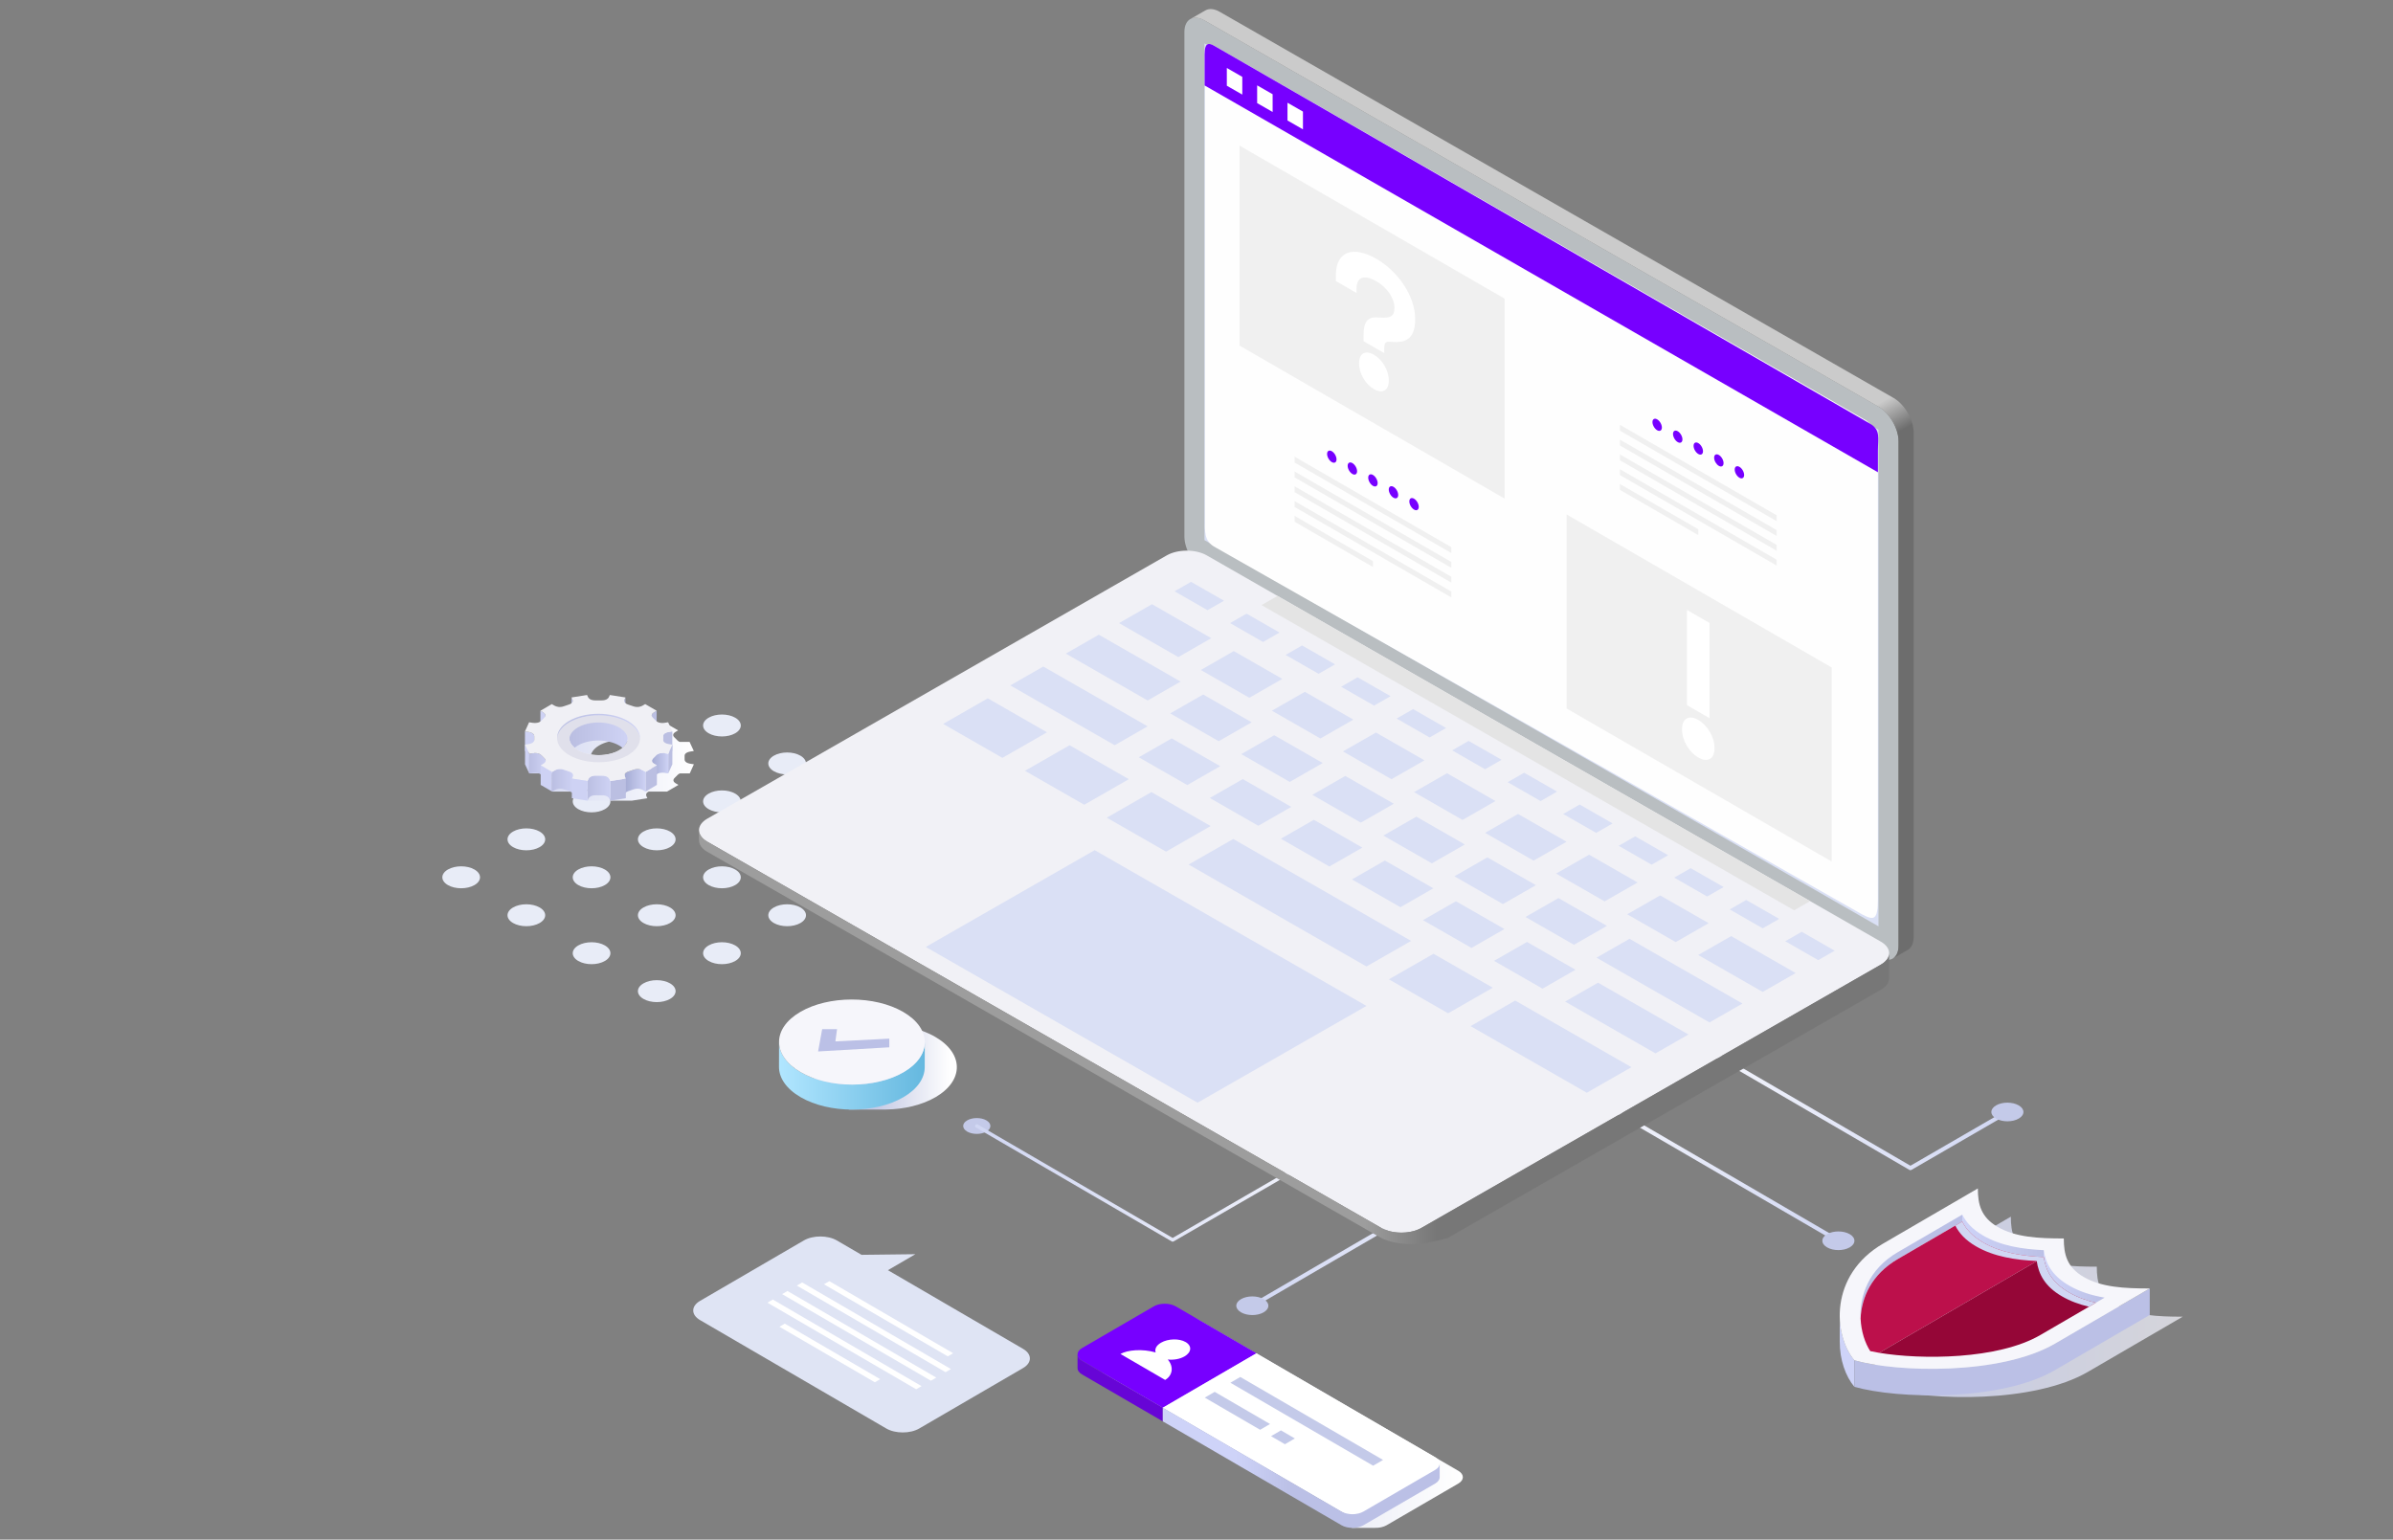<svg width="746" height="480" viewBox="0 0 746 480" fill="none" xmlns="http://www.w3.org/2000/svg">
<rect x="0" y="0" width="746" height="480" fill="#808080" stroke="none"/>
<g style="mix-blend-mode:multiply">
<g style="mix-blend-mode:multiply">
<path d="M220.907 228.603C223.199 229.939 226.92 229.939 229.212 228.603C231.509 227.269 231.509 225.103 229.212 223.765C226.92 222.432 223.199 222.432 220.907 223.765C218.614 225.103 218.614 227.269 220.907 228.603Z" fill="#E8ECF7"/>
</g>
<g style="mix-blend-mode:multiply">
<path d="M241.235 240.438C243.528 241.776 247.248 241.776 249.54 240.438C251.837 239.105 251.837 236.939 249.54 235.601C247.248 234.268 243.528 234.268 241.235 235.601C238.943 236.939 238.943 239.105 241.235 240.438Z" fill="#E8ECF7"/>
</g>
<g style="mix-blend-mode:multiply">
<path d="M261.563 252.265C263.855 253.603 267.575 253.603 269.868 252.265C272.16 250.933 272.16 248.766 269.868 247.433C267.575 246.095 263.855 246.095 261.563 247.433C259.266 248.766 259.266 250.933 261.563 252.265Z" fill="#E8ECF7"/>
</g>
<g style="mix-blend-mode:multiply">
<path d="M290.189 259.261C287.897 257.929 284.176 257.929 281.883 259.261C279.586 260.599 279.586 262.765 281.883 264.099C284.176 265.435 287.897 265.435 290.189 264.099C292.482 262.765 292.482 260.599 290.189 259.261Z" fill="#E8ECF7"/>
</g>
<g style="mix-blend-mode:multiply">
<path d="M200.59 240.438C202.882 241.776 206.603 241.776 208.895 240.438C211.188 239.105 211.188 236.939 208.895 235.601C206.603 234.268 202.882 234.268 200.59 235.601C198.293 236.939 198.293 239.105 200.59 240.438Z" fill="#E8ECF7"/>
</g>
<g style="mix-blend-mode:multiply">
<path d="M220.907 252.265C223.199 253.603 226.92 253.603 229.212 252.265C231.509 250.933 231.509 248.766 229.212 247.433C226.92 246.095 223.199 246.095 220.907 247.433C218.614 248.766 218.614 250.933 220.907 252.265Z" fill="#E8ECF7"/>
</g>
<g style="mix-blend-mode:multiply">
<path d="M241.235 264.099C243.532 265.435 247.248 265.435 249.544 264.099C251.837 262.765 251.837 260.599 249.54 259.261C247.248 257.929 243.532 257.929 241.235 259.261C238.943 260.599 238.943 262.765 241.235 264.099Z" fill="#E8ECF7"/>
</g>
<g style="mix-blend-mode:multiply">
<path d="M269.868 271.099C267.575 269.766 263.855 269.762 261.563 271.099C259.266 272.437 259.266 274.598 261.563 275.936C263.855 277.269 267.575 277.269 269.868 275.936C272.16 274.598 272.16 272.437 269.868 271.099Z" fill="#E8ECF7"/>
</g>
<g style="mix-blend-mode:multiply">
<path d="M180.266 252.265C182.563 253.603 186.279 253.603 188.576 252.265C190.868 250.933 190.868 248.766 188.576 247.433C186.279 246.095 182.563 246.095 180.266 247.433C177.974 248.766 177.974 250.933 180.266 252.265Z" fill="#E8ECF7"/>
</g>
<g style="mix-blend-mode:multiply">
<path d="M200.59 264.099C202.882 265.435 206.603 265.435 208.895 264.099C211.188 262.765 211.188 260.599 208.895 259.261C206.603 257.929 202.882 257.929 200.59 259.261C198.293 260.599 198.293 262.765 200.59 264.099Z" fill="#E8ECF7"/>
</g>
<g style="mix-blend-mode:multiply">
<path d="M220.907 275.933C223.199 277.267 226.92 277.267 229.212 275.933C231.509 274.596 231.509 272.435 229.212 271.097C226.92 269.759 223.199 269.759 220.907 271.097C218.614 272.435 218.614 274.596 220.907 275.933Z" fill="#E8ECF7"/>
</g>
<g style="mix-blend-mode:multiply">
<path d="M249.544 282.925C247.248 281.593 243.532 281.593 241.235 282.925C238.943 284.263 238.943 286.425 241.235 287.763C243.532 289.095 247.248 289.095 249.544 287.763C251.837 286.425 251.837 284.263 249.544 282.925Z" fill="#E8ECF7"/>
</g>
<g style="mix-blend-mode:multiply">
<path d="M159.934 264.099C162.227 265.435 165.947 265.435 168.24 264.099C170.536 262.765 170.536 260.599 168.24 259.261C165.947 257.929 162.227 257.929 159.934 259.261C157.642 260.599 157.642 262.765 159.934 264.099Z" fill="#E8ECF7"/>
</g>
<g style="mix-blend-mode:multiply">
<path d="M180.269 275.934C182.562 277.268 186.278 277.268 188.575 275.934C190.867 274.598 190.867 272.435 188.575 271.094C186.278 269.76 182.562 269.76 180.269 271.094C177.973 272.435 177.973 274.598 180.269 275.934Z" fill="#E8ECF7"/>
</g>
<g style="mix-blend-mode:multiply">
<path d="M200.59 287.763C202.882 289.095 206.603 289.095 208.895 287.763C211.188 286.425 211.188 284.263 208.895 282.925C206.603 281.593 202.882 281.593 200.59 282.925C198.293 284.263 198.293 286.425 200.59 287.763Z" fill="#E8ECF7"/>
</g>
<g style="mix-blend-mode:multiply">
<path d="M229.212 294.762C226.92 293.428 223.199 293.428 220.907 294.762C218.614 296.099 218.614 298.266 220.907 299.598C223.199 300.936 226.92 300.936 229.212 299.598C231.509 298.266 231.509 296.099 229.212 294.762Z" fill="#E8ECF7"/>
</g>
<g style="mix-blend-mode:multiply">
<path d="M147.923 271.094C145.631 269.76 141.91 269.76 139.618 271.094C137.325 272.435 137.325 274.598 139.618 275.934C141.91 277.268 145.631 277.268 147.923 275.934C150.216 274.598 150.216 272.435 147.923 271.094Z" fill="#E8ECF7"/>
</g>
<g style="mix-blend-mode:multiply">
<path d="M168.24 282.925C165.947 281.593 162.227 281.593 159.934 282.925C157.642 284.263 157.642 286.425 159.934 287.763C162.227 289.095 165.947 289.095 168.24 287.763C170.536 286.425 170.536 284.263 168.24 282.925Z" fill="#E8ECF7"/>
</g>
<g style="mix-blend-mode:multiply">
<path d="M188.575 294.762C186.278 293.428 182.562 293.428 180.269 294.762C177.973 296.099 177.973 298.266 180.269 299.598C182.562 300.936 186.278 300.936 188.575 299.598C190.867 298.266 190.867 296.099 188.575 294.762Z" fill="#E8ECF7"/>
</g>
<g style="mix-blend-mode:multiply">
<path d="M208.895 306.59C206.603 305.256 202.882 305.256 200.59 306.59C198.293 307.928 198.293 310.09 200.59 311.428C202.882 312.76 206.603 312.76 208.895 311.428C211.188 310.09 211.188 307.928 208.895 306.59Z" fill="#E8ECF7"/>
</g>
</g>
<path style="mix-blend-mode:multiply" fill-rule="evenodd" clip-rule="evenodd" d="M210.279 242.568C209.573 243.264 210.092 243.897 210.645 244.219L211.496 244.712L207.948 246.792H202.249C201.369 247.198 201.315 247.795 201.497 248.187L201.812 248.863L196.953 249.625H190.249V248.799C190.214 248.848 190.185 248.898 190.163 248.947L189.855 249.625L189.816 249.62V249.625H183.151V246.321C182.935 246.246 182.716 246.169 182.502 246.09C181.304 245.674 180.223 245.976 179.677 246.296L179.097 246.636V246.792H172.124V242.958H176.734C176.677 242.831 176.586 242.7 176.451 242.568C176.097 242.249 175.77 241.922 175.473 241.587C175.35 241.461 175.21 241.354 175.06 241.264C174.966 241.21 174.87 241.165 174.77 241.126H164.984V237.51H172.921C173.122 237.317 173.25 237.077 173.24 236.777C173.213 236.402 173.211 236.023 173.24 235.646C173.243 235.215 172.967 234.902 172.594 234.685C172.264 234.493 171.861 234.378 171.509 234.323L170.349 234.139L171.635 231.301L172.8 231.485C173.55 231.599 174.742 231.545 175.416 230.838C175.706 230.506 176.028 230.177 176.38 229.857C177.088 229.16 176.567 228.528 176.016 228.209L175.163 227.713L178.713 225.633L179.566 226.131C180.117 226.451 181.201 226.751 182.391 226.335C182.937 226.131 183.498 225.941 184.068 225.77C185.278 225.373 185.366 224.677 185.162 224.238L184.847 223.562L189.705 222.801L190.02 223.48C190.116 223.683 190.315 223.919 190.645 224.11C191.018 224.327 191.557 224.489 192.297 224.481C192.941 224.466 193.588 224.466 194.234 224.484C195.623 224.494 196.299 223.917 196.496 223.477L196.803 222.801L201.671 223.562L201.364 224.238C201.202 224.598 201.236 225.13 201.922 225.529C202.075 225.617 202.257 225.698 202.475 225.77C203.048 225.941 203.609 226.129 204.16 226.335C205.354 226.751 206.436 226.449 206.982 226.129L207.83 225.633L211.4 227.711L210.554 228.209C210.006 228.528 209.495 229.16 210.21 229.859C210.562 230.177 210.889 230.506 211.184 230.838C211.307 230.967 211.447 231.071 211.599 231.161C211.693 231.215 211.791 231.262 211.892 231.301H214.97L216.288 234.139L215.125 234.323C214.377 234.439 213.394 234.836 213.419 235.649C213.448 236.023 213.448 236.402 213.421 236.779C213.416 237.21 213.692 237.525 214.065 237.741C214.395 237.931 214.798 238.048 215.152 238.102L216.312 238.283L215.024 241.126H211.943C211.683 241.233 211.439 241.381 211.245 241.587C210.953 241.922 210.631 242.249 210.279 242.568ZM199.771 232.402C196.174 230.31 190.359 230.307 186.782 232.402C183.21 234.496 183.227 237.894 186.824 239.986C190.423 242.08 196.238 242.08 199.813 239.986C203.388 237.891 203.368 234.496 199.771 232.402Z" fill="url(#paint0_linear_2213_7390)"/>
<path d="M193.024 226.332C189.449 224.253 183.676 224.25 180.124 226.332C176.967 228.18 176.635 231.056 179.121 233.133C179.416 232.887 179.75 232.652 180.124 232.431C183.676 230.352 189.449 230.352 193.024 232.431C193.415 232.659 193.761 232.904 194.069 233.159C196.567 231.08 196.218 228.19 193.024 226.332Z" fill="url(#paint1_linear_2213_7390)"/>
<path d="M194.67 218.116C194.623 218.223 194.591 218.346 194.591 218.48L194.574 224.6C194.574 224.468 194.606 224.344 194.653 224.235L194.96 223.559L194.977 217.439L194.67 218.116Z" fill="#BBBFE2"/>
<path d="M178.469 218.116L178.154 217.439L178.137 223.559L178.451 224.235C178.503 224.347 178.537 224.478 178.537 224.614L178.552 218.495C178.555 218.356 178.52 218.228 178.469 218.116Z" fill="#BBBFE2"/>
<path d="M203.863 222.086C203.509 222.294 203.17 222.631 203.17 223.035L203.152 229.154C203.152 228.753 203.492 228.413 203.846 228.207L204.694 227.709L204.711 221.59L203.863 222.086Z" fill="#BBBFE2"/>
<path d="M169.327 222.086L168.474 221.59L168.457 227.711L169.31 228.207C169.669 228.415 170.018 228.76 170.016 229.167L170.033 223.047C170.035 222.638 169.689 222.297 169.327 222.086Z" fill="#CED2F4"/>
<path d="M208.433 228.201C207.695 228.317 206.727 228.706 206.724 229.494L206.707 235.613C206.709 234.825 207.678 234.438 208.416 234.322L209.579 234.138L209.596 228.02L208.433 228.201Z" fill="#BBBFE2"/>
<path d="M206.752 230.137L206.735 236.258C206.735 236.43 206.727 236.603 206.715 236.776L206.732 230.657C206.744 230.484 206.752 230.31 206.752 230.137Z" fill="#242D3C"/>
<path d="M166.543 230.537L166.548 229.526C166.55 229.095 166.275 228.78 165.901 228.565C165.572 228.374 165.168 228.257 164.817 228.201L163.654 228.02L163.637 234.138L164.8 234.322C165.151 234.377 165.554 234.493 165.884 234.684C166.201 234.867 166.444 235.122 166.511 235.46L166.508 236.173C166.508 236.374 166.516 236.575 166.53 236.776L166.548 230.656C166.545 230.616 166.545 230.577 166.543 230.537Z" fill="#CED2F4"/>
<path d="M166.548 230.688L166.531 236.808C166.531 236.798 166.531 236.788 166.531 236.775L166.548 230.656C166.548 230.666 166.548 230.676 166.548 230.688Z" fill="#242D3C"/>
<path d="M209.619 232.164L209.602 238.284L208.316 241.126L208.334 235.005L209.619 232.164Z" fill="#BBBFE2"/>
<path d="M164.999 235.005L164.982 241.127L163.664 238.287L163.681 232.168L164.999 235.005Z" fill="#CED2F4"/>
<path d="M207.169 234.822C206.419 234.708 205.227 234.762 204.553 235.468C204.263 235.803 203.941 236.131 203.589 236.447C203.346 236.69 203.248 236.924 203.248 237.136L203.23 243.258C203.23 243.042 203.329 242.81 203.572 242.569C203.924 242.249 204.246 241.922 204.536 241.588C205.21 240.881 206.402 240.826 207.152 240.943L208.317 241.126L208.335 235.005L207.169 234.822Z" fill="url(#paint2_linear_2213_7390)"/>
<path d="M169.764 236.447C169.41 236.127 169.083 235.801 168.785 235.468C168.662 235.339 168.522 235.232 168.372 235.146C167.686 234.747 166.774 234.727 166.162 234.823L165.002 235.005L164.984 241.126L166.145 240.943C166.757 240.846 167.669 240.866 168.355 241.265C168.505 241.354 168.645 241.461 168.768 241.588C169.063 241.922 169.393 242.249 169.747 242.569C169.997 242.814 170.096 243.052 170.096 243.27L170.113 237.148C170.113 236.93 170.015 236.693 169.764 236.447Z" fill="url(#paint3_linear_2213_7390)"/>
<path d="M204.799 238.592L204.782 244.71L201.234 246.79L201.252 240.671L204.799 238.592Z" fill="#BBBFE2"/>
<path d="M172.138 240.671L172.121 246.79L168.551 244.71L168.568 238.592L172.138 240.671Z" fill="#CED2F4"/>
<path d="M200.402 240.173C199.851 239.853 198.767 239.553 197.577 239.969C197.031 240.173 196.473 240.363 195.9 240.534C195.003 240.829 194.723 241.291 194.72 241.687L194.703 247.806C194.706 247.409 194.986 246.951 195.883 246.656C196.456 246.483 197.014 246.295 197.56 246.089C198.75 245.672 199.834 245.975 200.385 246.292L201.24 246.79L201.258 240.671L200.402 240.173Z" fill="url(#paint4_linear_2213_7390)"/>
<path d="M178.046 240.775C177.896 240.688 177.712 240.607 177.493 240.535C176.92 240.364 176.36 240.173 175.811 239.968C174.614 239.554 173.532 239.854 172.987 240.175L172.138 240.671L172.121 246.79L172.969 246.295C173.515 245.975 174.597 245.672 175.794 246.089C176.343 246.292 176.903 246.483 177.476 246.654C177.695 246.726 177.877 246.808 178.029 246.897C178.508 247.174 178.671 247.519 178.668 247.824L178.686 241.702C178.688 241.4 178.526 241.056 178.046 240.775Z" fill="url(#paint5_linear_2213_7390)"/>
<path d="M195.118 242.742L195.1 248.861L190.242 249.622L190.259 243.503L195.118 242.742Z" fill="#BBBFE2"/>
<path d="M189.946 242.824C189.853 242.618 189.654 242.384 189.324 242.193C188.951 241.977 188.412 241.815 187.672 241.823C187.028 241.838 186.381 241.838 185.735 241.82C184.348 241.811 183.672 242.389 183.473 242.824L183.166 243.504L183.148 249.623L183.456 248.946C183.655 248.507 184.331 247.932 185.718 247.94C186.364 247.957 187.011 247.957 187.655 247.942C188.395 247.935 188.933 248.096 189.307 248.314C189.637 248.505 189.836 248.741 189.932 248.946L190.246 249.623L190.264 243.504L189.946 242.824Z" fill="url(#paint6_linear_2213_7390)"/>
<path fill-rule="evenodd" clip-rule="evenodd" d="M203.953 238.098L204.806 238.594L201.258 240.673L200.402 240.175C199.852 239.855 198.767 239.555 197.577 239.972C197.032 240.175 196.473 240.366 195.901 240.536C194.691 240.933 194.602 241.629 194.807 242.068L195.121 242.745L190.263 243.505L189.946 242.826C189.852 242.621 189.653 242.386 189.324 242.195C188.95 241.979 188.412 241.818 187.672 241.825C187.028 241.84 186.381 241.84 185.734 241.823C184.348 241.812 183.672 242.391 183.472 242.826L183.165 243.505L178.297 242.745L178.607 242.066C178.769 241.709 178.732 241.176 178.046 240.777C177.896 240.691 177.712 240.609 177.493 240.536C176.92 240.366 176.36 240.175 175.811 239.969C174.614 239.555 173.532 239.855 172.987 240.177L172.138 240.673L168.568 238.594L169.414 238.098C169.962 237.778 170.474 237.146 169.761 236.447C169.407 236.128 169.08 235.801 168.782 235.468C168.659 235.339 168.519 235.232 168.369 235.146C167.683 234.747 166.771 234.728 166.159 234.824L164.999 235.005L163.681 232.167L164.841 231.984C165.591 231.867 166.575 231.47 166.55 230.657C166.521 230.281 166.521 229.904 166.55 229.528C166.552 229.096 166.277 228.781 165.903 228.566C165.574 228.375 165.171 228.258 164.819 228.202L163.656 228.021L164.945 225.183L166.11 225.364C166.86 225.48 168.05 225.426 168.723 224.72C169.016 224.385 169.338 224.058 169.69 223.738C170.395 223.042 169.876 222.41 169.326 222.087L168.473 221.591L172.02 219.515L172.876 220.01C173.427 220.33 174.508 220.63 175.701 220.216C176.247 220.01 176.807 219.822 177.378 219.651C178.585 219.255 178.676 218.558 178.472 218.119L178.157 217.443L183.015 216.68L183.33 217.359C183.426 217.565 183.625 217.799 183.952 217.991C184.328 218.206 184.866 218.368 185.606 218.363C186.251 218.345 186.897 218.345 187.544 218.363C188.933 218.373 189.609 217.795 189.806 217.359L190.113 216.68L194.979 217.443L194.671 218.119C194.511 218.477 194.546 219.012 195.232 219.411C195.382 219.497 195.564 219.58 195.783 219.651C196.355 219.822 196.919 220.01 197.467 220.216C198.664 220.633 199.746 220.33 200.292 220.01L201.137 219.512L204.71 221.591L203.862 222.087C203.316 222.407 202.802 223.039 203.52 223.738C203.871 224.058 204.198 224.385 204.493 224.72C204.616 224.846 204.756 224.953 204.906 225.042C205.592 225.441 206.507 225.459 207.119 225.364L208.277 225.183L209.597 228.021L208.435 228.202C207.687 228.321 206.701 228.717 206.728 229.528C206.755 229.904 206.758 230.281 206.731 230.66C206.726 231.089 207.001 231.404 207.375 231.622C207.704 231.813 208.108 231.93 208.459 231.984L209.62 232.164L208.334 235.005L207.168 234.822C206.418 234.708 205.226 234.762 204.552 235.468C204.262 235.803 203.94 236.13 203.589 236.447C202.881 237.146 203.402 237.778 203.953 238.098ZM180.134 233.867C183.731 235.961 189.548 235.959 193.12 233.867C196.697 231.77 196.678 228.377 193.081 226.283C189.484 224.189 183.667 224.189 180.092 226.283C176.52 228.377 176.537 231.773 180.134 233.867Z" fill="#F0F0F5"/>
<path d="M183.159 243.503L183.141 249.622L178.273 248.861L178.291 242.742L183.159 243.503Z" fill="#CED2F4"/>
<path fill-rule="evenodd" clip-rule="evenodd" d="M199.511 230.374C199.407 232.213 198.158 234.032 195.761 235.437C190.731 238.382 182.546 238.387 177.482 235.437C175.04 234.017 173.774 232.171 173.676 230.31C173.779 228.47 175.026 226.651 177.423 225.246C182.455 222.297 190.64 222.299 195.705 225.246C198.144 226.666 199.412 228.513 199.511 230.374ZM195.702 230.364C195.604 229.075 194.711 227.804 193.022 226.82C189.448 224.741 183.675 224.739 180.122 226.82C178.465 227.792 177.585 229.045 177.484 230.32C177.58 231.609 178.475 232.882 180.164 233.866C183.739 235.945 189.514 235.943 193.062 233.866C194.721 232.892 195.602 231.638 195.702 230.364Z" fill="#E0E0EB"/>
<path d="M177.425 225.245C182.458 222.296 190.642 222.298 195.707 225.245C198.146 226.665 199.412 228.508 199.513 230.368C199.628 228.345 198.36 226.298 195.707 224.754C190.642 221.807 182.458 221.805 177.425 224.754C174.816 226.284 173.572 228.303 173.678 230.305C173.784 228.467 175.03 226.648 177.425 225.245Z" fill="url(#paint7_linear_2213_7390)"/>
<path d="M653.658 394.911C645.684 394.914 638.593 394.543 633.051 391.316C627.834 388.279 626.866 384.296 626.866 379.32L597.337 396.506C580.413 406.359 581.802 425.097 588.375 432.907C601.796 436.733 633.993 437.541 650.918 427.691L680.45 410.504C672.473 410.504 665.382 410.131 659.84 406.906C654.626 403.871 653.658 399.887 653.658 394.911Z" fill="url(#paint8_linear_2213_7390)"/>
<path d="M573.533 410.055L573.527 410.058V418.319H573.533C573.516 423.945 575.347 429.109 578.094 432.372V424.108C575.347 420.849 573.516 415.682 573.533 410.055Z" fill="#CED3F8"/>
<path d="M640.636 418.894C623.712 428.743 591.511 427.936 578.094 424.106V432.37C591.511 436.193 623.712 437.004 640.636 427.154L670.166 409.968V401.707L640.636 418.894Z" fill="#BBC0E6"/>
<path d="M643.374 386.113C635.401 386.116 628.311 385.745 622.765 382.517C617.551 379.482 616.58 375.499 616.583 370.521L587.054 387.708C570.127 397.561 571.517 416.299 578.093 424.106C591.509 427.935 623.711 428.742 640.635 418.893L670.164 401.707C662.19 401.707 655.1 401.333 649.554 398.109C644.343 395.072 643.374 391.089 643.374 386.113Z" fill="#F6F6FB"/>
<path d="M591.64 390.376C582.543 395.669 579.695 403.961 580.021 411.083C580.324 404.495 583.446 397.296 591.64 392.528C599.207 388.122 605.901 384.227 611.727 380.837V378.686C605.901 382.076 599.207 385.973 591.64 390.376Z" fill="#BBC0E6"/>
<path d="M618.182 385.182C614.845 383.24 612.889 381.022 611.723 378.686V380.837C612.889 383.174 614.845 385.391 618.182 387.334C623.815 390.613 630.586 391.62 637.131 391.917V389.768C630.586 389.468 623.815 388.461 618.182 385.182Z" fill="url(#paint9_linear_2213_7390)"/>
<path d="M644.974 400.775C639.542 397.613 637.699 393.733 637.133 389.77V391.918C637.699 395.884 639.542 399.762 644.974 402.926C647.569 404.438 650.409 405.46 653.355 406.159C654.284 405.616 655.2 405.084 656.093 404.564C652.172 403.894 648.365 402.749 644.974 400.775Z" fill="url(#paint10_linear_2213_7390)"/>
<path d="M618.188 387.335C614.851 385.392 612.896 383.174 611.729 380.838C605.904 384.228 599.209 388.123 591.643 392.529C583.448 397.297 580.326 404.495 580.023 411.084C580.207 415.078 581.388 418.708 583.032 421.236C583.896 421.428 584.838 421.605 585.84 421.773L637.136 391.918C630.592 391.621 623.821 390.614 618.188 387.335Z" fill="#BC104B"/>
<path d="M644.972 402.925C639.541 399.76 637.698 395.882 637.132 391.916L585.836 421.771C598.873 423.94 622.868 423.9 636.054 416.224C642.128 412.689 647.894 409.333 653.354 406.157C650.408 405.458 647.568 404.436 644.972 402.925Z" fill="#950637"/>
<g style="mix-blend-mode:multiply">
<path d="M611.733 380.836C612.899 383.172 614.856 385.39 618.193 387.333C623.826 390.612 630.597 391.619 637.141 391.916C637.707 395.882 639.55 399.76 644.981 402.924C647.577 404.436 650.417 405.458 653.363 406.154C652.632 406.583 651.894 407.01 651.155 407.441V407.379C648.211 406.682 645.369 405.658 642.776 404.148C637.342 400.984 635.501 397.103 634.933 393.136C628.389 392.84 621.618 391.833 615.984 388.554C612.67 386.626 610.723 384.423 609.551 382.106C610.289 381.675 611.02 381.25 611.733 380.836Z" fill="#D1D7F3"/>
</g>
<path style="mix-blend-mode:multiply" d="M291.58 323.28C286.833 320.514 280.518 319.243 274.318 319.428H264.598V321.033C262.753 321.623 261.011 322.367 259.457 323.28C250.617 328.463 250.669 336.859 259.561 342.038C261.094 342.932 262.798 343.657 264.598 344.24V345.916H276.256C281.863 345.822 287.418 344.537 291.688 342.042C300.527 336.859 300.482 328.463 291.58 323.28Z" fill="url(#paint11_linear_2213_7390)"/>
<path d="M249.551 342.048C245.073 339.44 242.833 336.02 242.844 332.603L242.863 324.812C242.855 328.232 245.088 331.653 249.569 334.261C258.469 339.44 272.853 339.44 281.692 334.265C286.084 331.687 288.284 328.322 288.295 324.948L288.273 332.735C288.265 336.106 286.065 339.473 281.674 342.048C272.834 347.231 258.45 347.231 249.551 342.048Z" fill="url(#paint12_linear_2213_7390)"/>
<path d="M249.569 334.261C240.67 329.082 240.622 320.682 249.461 315.503C258.304 310.324 272.692 310.324 281.588 315.503C290.49 320.682 290.532 329.082 281.692 334.265C272.852 339.44 258.469 339.44 249.569 334.261Z" fill="#F6F6FB"/>
<path d="M277.233 323.818L260.423 324.678L260.945 320.867H256.303L255.039 327.812L277.233 326.519V323.818Z" fill="#BBC0E6"/>
<path d="M318.936 420.535L276.803 396.005L285.365 391.02L268.583 391.219L260.875 386.732C258.049 385.085 253.427 385.088 250.598 386.732L218.231 405.578C215.402 407.224 215.402 409.915 218.231 411.562L276.29 445.361C279.116 447.007 283.741 447.007 286.566 445.361L318.936 426.518C321.763 424.872 321.763 422.177 318.936 420.535Z" fill="#DFE4F4"/>
<g style="mix-blend-mode:screen">
<g style="mix-blend-mode:screen">
<path d="M295.463 422.871L256.863 400.399L258.536 399.424L297.139 421.895L295.463 422.871Z" fill="white"/>
</g>
<g style="mix-blend-mode:screen">
<path d="M294.777 427.807L248.398 400.805L250.073 399.83L296.451 426.831L294.777 427.807Z" fill="white"/>
</g>
<g style="mix-blend-mode:screen">
<path d="M290.199 430.468L243.82 403.467L245.495 402.492L291.873 429.493L290.199 430.468Z" fill="white"/>
</g>
<g style="mix-blend-mode:screen">
<path d="M285.617 433.132L239.238 406.131L240.912 405.154L287.291 432.155L285.617 433.132Z" fill="white"/>
</g>
<g style="mix-blend-mode:screen">
<path d="M272.723 430.955L242.984 413.641L244.66 412.668L274.397 429.979L272.723 430.955Z" fill="white"/>
</g>
</g>
<path style="mix-blend-mode:multiply" d="M454.628 458.557L373.735 411.538C371.861 410.446 368.787 410.446 366.909 411.538L344.538 424.54C342.66 425.632 342.66 427.418 344.534 428.51L421.435 473.209V476.341H428.659V476.337C429.956 476.366 431.269 476.103 432.253 475.53L454.628 462.522C456.506 461.431 456.506 459.645 454.628 458.557Z" fill="url(#paint13_linear_2213_7390)"/>
<path d="M366.519 407.281C364.642 406.19 361.572 406.19 359.693 407.281L337.318 420.285C335.441 421.377 335.441 423.163 337.318 424.254L362.493 438.889L391.694 421.911L366.519 407.281Z" fill="#7700FF"/>
<path d="M360.269 421.651C359.907 420.626 360.46 419.468 361.922 418.619C364.145 417.326 367.589 417.239 369.616 418.414C371.64 419.593 371.481 421.597 369.259 422.885C367.801 423.734 365.811 424.057 364.045 423.847C366.101 426.257 365.403 428.958 363.223 430.221C362.874 430.016 360.551 428.665 356.264 426.176C351.977 423.684 349.654 422.337 349.297 422.128C351.478 420.861 356.123 420.455 360.269 421.651Z" fill="white"/>
<path d="M447.407 454.301L391.693 421.912L362.492 438.889L418.21 471.274C420.087 472.366 423.157 472.366 425.035 471.274L447.411 458.266C449.288 457.174 449.284 455.388 447.407 454.301Z" fill="white"/>
<path d="M337.318 424.252C336.391 423.713 335.922 423.002 335.914 422.295V426.444H335.918C335.88 427.189 336.346 427.941 337.318 428.507L362.493 443.137V438.887L337.318 424.252Z" fill="#6705D6"/>
<path d="M447.411 458.266L425.035 471.274C423.157 472.365 420.087 472.365 418.21 471.274L362.492 438.889V443.138L418.21 475.527C420.087 476.619 423.157 476.619 425.035 475.527L447.411 462.519C448.391 461.95 448.856 461.19 448.807 460.436L448.811 456.384C448.769 457.07 448.304 457.747 447.411 458.266Z" fill="url(#paint14_linear_2213_7390)"/>
<path d="M383.562 431.093L428.068 456.962L431.159 455.167L386.653 429.299L383.562 431.093Z" fill="url(#paint15_linear_2213_7390)"/>
<path d="M375.582 435.733L392.831 445.764L395.922 443.965L378.669 433.939L375.582 435.733Z" fill="url(#paint16_linear_2213_7390)"/>
<path d="M396.238 447.749L400.567 450.267L403.658 448.469L399.328 445.951L396.238 447.749Z" fill="url(#paint17_linear_2213_7390)"/>
<path d="M301.507 349.303C303.162 348.339 305.851 348.339 307.506 349.303C309.16 350.264 309.16 351.827 307.506 352.791C305.851 353.756 303.162 353.756 301.507 352.791C299.852 351.827 299.852 350.264 301.507 349.303Z" fill="#C4CAE9"/>
<g style="mix-blend-mode:multiply">
<path style="mix-blend-mode:multiply" d="M390.411 407.727C390.193 407.727 389.974 407.614 389.857 407.409C389.685 407.102 389.786 406.713 390.091 406.534L503.276 340.661C503.576 340.482 503.967 340.59 504.14 340.897C504.317 341.204 504.215 341.593 503.912 341.767L390.725 407.64C390.625 407.701 390.518 407.727 390.411 407.727Z" fill="url(#paint18_linear_2213_7390)"/>
</g>
<path d="M386.873 405.032C388.823 403.896 391.987 403.896 393.938 405.032C395.893 406.169 395.893 408.006 393.938 409.143C391.987 410.279 388.823 410.279 386.873 409.143C384.917 408.006 384.917 406.163 386.873 405.032Z" fill="#C4CAE9"/>
<g style="mix-blend-mode:multiply">
<path style="mix-blend-mode:multiply" d="M365.565 387.124C365.475 387.124 365.38 387.097 365.298 387.049L304.236 351.514C303.977 351.362 303.887 351.032 304.038 350.771C304.184 350.51 304.516 350.423 304.774 350.572L365.569 385.954L457.63 332.655C457.884 332.504 458.217 332.595 458.363 332.855C458.514 333.116 458.423 333.446 458.164 333.594L365.837 387.049C365.75 387.097 365.66 387.124 365.565 387.124Z" fill="url(#paint19_linear_2213_7390)"/>
</g>
<g style="mix-blend-mode:multiply">
<path style="mix-blend-mode:multiply" d="M573.096 387.469C572.984 387.469 572.877 387.443 572.776 387.382L476.534 331.37C476.234 331.196 476.127 330.807 476.305 330.5C476.478 330.193 476.869 330.09 477.169 330.264L573.411 386.276C573.716 386.455 573.817 386.844 573.644 387.151C573.528 387.356 573.314 387.469 573.096 387.469Z" fill="url(#paint20_linear_2213_7390)"/>
</g>
<path d="M569.572 384.774C571.522 383.643 574.687 383.643 576.637 384.774C578.592 385.91 578.592 387.754 576.637 388.89C574.687 390.027 571.522 390.027 569.572 388.89C567.617 387.754 567.617 385.91 569.572 384.774Z" fill="#C4CAE9"/>
<g style="mix-blend-mode:multiply">
<path style="mix-blend-mode:multiply" d="M595.564 364.824C595.452 364.824 595.34 364.794 595.244 364.737L499.007 308.725C498.702 308.551 498.596 308.157 498.773 307.85C498.947 307.543 499.338 307.44 499.642 307.619L595.564 363.441L625.474 346.126C625.774 345.952 626.165 346.055 626.343 346.361C626.515 346.668 626.413 347.063 626.11 347.237L595.879 364.737C595.777 364.794 595.671 364.824 595.564 364.824Z" fill="url(#paint21_linear_2213_7390)"/>
</g>
<path d="M622.26 344.626C624.21 343.489 627.374 343.489 629.325 344.626C631.28 345.762 631.28 347.601 629.325 348.738C627.374 349.874 624.21 349.874 622.26 348.738C620.304 347.601 620.304 345.762 622.26 344.626Z" fill="#C4CAE9"/>
<path d="M591.86 294.856C591.86 298.8 589.047 300.411 585.606 298.441L375.486 178.025C372.044 176.051 369.23 171.212 369.23 167.27V9.951C369.23 6.009 372.044 4.397 375.486 6.37L585.606 126.787C589.047 128.756 591.86 133.6 591.86 137.538V294.856Z" fill="#B9BEC1"/>
<path d="M590.319 124.079L380.202 3.662C378.459 2.666 376.878 2.589 375.742 3.266V3.262L371.246 5.847L371.258 5.851C372.374 5.316 373.855 5.436 375.479 6.37L585.599 126.787C589.039 128.756 591.853 133.6 591.853 137.539V294.856C591.853 296.815 591.159 298.196 590.039 298.853L594.531 296.264H594.519C595.775 295.672 596.573 294.246 596.573 292.153V134.834C596.573 130.892 593.76 126.053 590.319 124.079Z" fill="url(#paint22_linear_2213_7390)"/>
<path d="M585.605 288.804L375.484 168.388V13.539L585.605 133.959V288.804Z" fill="#DAE0F5"/>
<path d="M443.118 382.823C439.68 384.798 434.05 384.798 430.608 382.823L220.488 262.407C217.051 260.434 217.051 257.21 220.488 255.237L363.709 173.16C367.147 171.186 372.777 171.186 376.219 173.16L586.339 293.577C589.781 295.546 589.781 298.774 586.339 300.743L443.118 382.823Z" fill="#F1F1F6"/>
<path d="M376.433 190.234L366.156 184.345L371.295 181.402L381.572 187.287L376.433 190.234Z" fill="#DAE0F5"/>
<path d="M393.742 200.154L383.465 194.261L388.603 191.318L398.881 197.207L393.742 200.154Z" fill="#DAE0F5"/>
<path d="M411.054 210.071L400.777 204.181L405.916 201.234L416.193 207.127L411.054 210.071Z" fill="#DAE0F5"/>
<path d="M428.356 219.991L418.082 214.105L423.22 211.158L433.494 217.048L428.356 219.991Z" fill="#DAE0F5"/>
<path d="M445.664 229.91L435.387 224.022L440.525 221.078L450.802 226.968L445.664 229.91Z" fill="#DAE0F5"/>
<path d="M462.968 239.826L452.691 233.937L457.83 230.994L468.108 236.879L462.968 239.826Z" fill="#DAE0F5"/>
<path d="M480.274 249.748L470 243.859L475.135 240.912L485.408 246.801L480.274 249.748Z" fill="#DAE0F5"/>
<path d="M497.585 259.662L487.309 253.774L492.447 250.826L502.724 256.72L497.585 259.662Z" fill="#DAE0F5"/>
<path d="M514.891 269.583L504.613 263.694L509.753 260.748L520.03 266.637L514.891 269.583Z" fill="#DAE0F5"/>
<path d="M532.195 279.503L521.918 273.614L527.056 270.672L537.333 276.557L532.195 279.503Z" fill="#DAE0F5"/>
<path d="M549.508 289.422L539.234 283.532L544.369 280.586L554.647 286.475L549.508 289.422Z" fill="#DAE0F5"/>
<path d="M566.812 299.34L556.535 293.45L561.674 290.504L571.95 296.398L566.812 299.34Z" fill="#DAE0F5"/>
<path d="M367.325 204.854L348.852 194.264L359.129 188.375L377.602 198.965L367.325 204.854Z" fill="#DAE0F5"/>
<path d="M357.769 218.39L332.262 203.773L342.544 197.883L368.047 212.5L357.769 218.39Z" fill="#DAE0F5"/>
<path d="M347.49 232.337L314.957 213.689L325.23 207.803L357.762 226.448L347.49 232.337Z" fill="#DAE0F5"/>
<path d="M312.488 236.28L294.016 225.695L307.927 217.721L326.401 228.306L312.488 236.28Z" fill="#DAE0F5"/>
<path d="M337.997 250.898L319.523 240.312L333.432 232.338L351.909 242.924L337.997 250.898Z" fill="#DAE0F5"/>
<path d="M363.501 265.514L345.027 254.927L358.94 246.953L377.413 257.539L363.501 265.514Z" fill="#DAE0F5"/>
<path d="M451.442 315.914L432.969 305.324L446.881 297.354L465.359 307.939L451.442 315.914Z" fill="#DAE0F5"/>
<path d="M494.667 340.686L458.434 319.917L472.346 311.943L508.579 332.712L494.667 340.686Z" fill="#DAE0F5"/>
<path d="M425.982 301.318L370.539 269.54L384.446 261.57L439.898 293.347L425.982 301.318Z" fill="#DAE0F5"/>
<path d="M389.473 217.544L374.355 208.881L384.628 202.992L399.75 211.655L389.473 217.544Z" fill="#DAE0F5"/>
<path d="M379.918 231.083L364.797 222.417L375.074 216.527L390.195 225.19L379.918 231.083Z" fill="#DAE0F5"/>
<path d="M370.121 244.757L355 236.095L365.278 230.205L380.395 238.872L370.121 244.757Z" fill="#DAE0F5"/>
<path d="M392.262 257.45L377.145 248.787L387.418 242.898L402.54 251.561L392.262 257.45Z" fill="#DAE0F5"/>
<path d="M414.418 270.146L399.297 261.484L409.575 255.594L424.696 264.257L414.418 270.146Z" fill="#DAE0F5"/>
<path d="M436.567 282.839L421.449 274.176L431.723 268.287L446.84 276.949L436.567 282.839Z" fill="#DAE0F5"/>
<path d="M458.72 295.538L443.598 286.872L453.876 280.982L468.993 289.649L458.72 295.538Z" fill="#DAE0F5"/>
<path d="M480.868 308.228L465.75 299.565L476.028 293.672L491.145 302.338L480.868 308.228Z" fill="#DAE0F5"/>
<path d="M516.086 328.413L487.902 312.257L498.175 306.371L526.36 322.524L516.086 328.413Z" fill="#DAE0F5"/>
<path d="M402.07 243.775L386.953 235.112L397.226 229.223L412.347 237.889L402.07 243.775Z" fill="#DAE0F5"/>
<path d="M424.227 256.472L409.105 247.806L419.382 241.916L434.504 250.583L424.227 256.472Z" fill="#DAE0F5"/>
<path d="M446.371 269.167L431.254 260.504L441.531 254.611L456.648 263.277L446.371 269.167Z" fill="#DAE0F5"/>
<path d="M468.52 281.861L453.402 273.198L463.679 267.305L478.796 275.972L468.52 281.861Z" fill="#DAE0F5"/>
<path d="M490.672 294.552L475.551 285.885L485.832 279.996L500.949 288.662L490.672 294.552Z" fill="#DAE0F5"/>
<path d="M532.918 318.763L497.703 298.578L507.98 292.689L543.199 312.873L532.918 318.763Z" fill="#DAE0F5"/>
<path d="M411.625 230.239L396.504 221.577L406.781 215.688L421.899 224.351L411.625 230.239Z" fill="#DAE0F5"/>
<path d="M433.781 242.935L418.66 234.268L428.937 228.383L444.055 237.045L433.781 242.935Z" fill="#DAE0F5"/>
<path d="M455.93 255.628L440.812 246.962L451.086 241.076L466.208 249.739L455.93 255.628Z" fill="#DAE0F5"/>
<path d="M478.082 268.323L462.965 259.656L473.238 253.768L488.36 262.434L478.082 268.323Z" fill="#DAE0F5"/>
<path d="M500.227 281.019L485.109 272.353L495.383 266.467L510.505 275.13L500.227 281.019Z" fill="#DAE0F5"/>
<path d="M522.383 293.712L507.262 285.045L517.54 279.16L532.661 287.822L522.383 293.712Z" fill="#DAE0F5"/>
<path d="M549.504 309.254L529.406 297.738L539.684 291.848L559.78 303.369L549.504 309.254Z" fill="#DAE0F5"/>
<path d="M559.308 283.802L393.27 188.647L398.257 185.789L564.296 280.944L559.308 283.802Z" fill="#E4E4E4"/>
<path d="M425.975 313.617L341.25 265.057L288.598 295.23L373.326 343.787L425.975 313.617Z" fill="#DAE0F5"/>
<path d="M586.338 300.742L443.117 382.823C440.385 384.388 436.277 384.707 432.975 383.784C432.953 383.781 430.925 383.003 430.607 382.823L220.487 262.406C220.251 262.267 220.03 262.125 219.825 261.975C219.813 261.967 219.805 261.959 219.794 261.952C219.739 261.91 219.689 261.867 219.639 261.825C219.514 261.732 219.398 261.636 219.29 261.536C219.235 261.487 219.181 261.436 219.131 261.387C218.999 261.259 218.879 261.128 218.77 260.994C218.755 260.979 218.739 260.963 218.728 260.948C218.72 260.936 218.712 260.924 218.705 260.914C218.581 260.755 218.472 260.598 218.379 260.436C218.096 259.951 217.941 259.451 217.922 258.943H217.91V261.952H217.933C217.914 263.264 218.755 264.575 220.487 265.572L430.607 385.988C435.622 388.458 442.784 387.977 444.918 387.512C447.05 387.05 448.965 386.519 451.2 386.035L586.338 308.589C588.079 307.593 588.935 306.273 588.911 304.958V297.199C588.9 298.484 588.04 299.769 586.338 300.742Z" fill="url(#paint23_linear_2213_7390)"/>
<path d="M585.416 280.107C585.416 287.037 584.224 286.995 580.466 285.058L378.988 170.705C375.235 168.768 375.636 165.664 375.636 161.795L375.641 20.204C375.641 16.334 374.744 12.326 378.497 14.263L580.961 130.607C584.719 132.544 585.416 136.638 585.416 140.507V280.107Z" fill="#FEFEFE"/>
<path d="M582.95 132.082L378.501 14.265C375.131 12.33 375.53 15.845 375.53 19.71L375.531 26.641L585.425 147.236V140.498C585.425 136.633 586.324 134.017 582.95 132.082Z" fill="#7700FF"/>
<path d="M382.453 21.193L387.277 23.962V29.495L382.453 26.726V21.193Z" fill="white"/>
<path d="M391.906 26.615L396.734 29.379V34.912L391.906 32.144V26.615Z" fill="white"/>
<path d="M401.363 32.029L406.187 34.794V40.327L401.363 37.562V32.029Z" fill="white"/>
<path d="M469.049 155.447L386.406 107.733V45.397L469.049 93.111V155.447Z" fill="#F0F0F0"/>
<path d="M571.021 268.597L488.379 220.883V160.393L571.021 208.104V268.597Z" fill="#F0F0F0"/>
<path d="M429.043 80.678C435.981 84.682 441.158 92.412 441.158 99.405V99.631C441.158 106.285 437.445 106.85 433.976 106.596L433.099 106.538C431.925 106.484 431.534 106.991 431.534 108.626V110.093L425.088 106.371V104.341C425.088 100.505 426.259 98.757 429.336 98.952L430.216 99.01C433.148 99.178 434.71 98.839 434.71 96.021C434.71 92.974 432.463 89.645 429.043 87.674C425.528 85.642 422.891 86.149 422.891 89.985V91.339L416.441 87.616V85.923C416.441 78.141 422.011 76.616 429.043 80.678ZM428.312 110.6C430.95 112.122 432.952 115.478 432.952 118.639C432.952 121.796 430.95 122.838 428.312 121.317C425.672 119.794 423.67 116.438 423.67 113.277C423.67 110.12 425.672 109.079 428.312 110.6Z" fill="white"/>
<path d="M529.424 224.462C532.303 226.121 534.492 229.786 534.492 233.234C534.492 236.681 532.303 237.822 529.424 236.158C526.544 234.496 524.359 230.831 524.359 227.383C524.359 223.939 526.544 222.798 529.424 224.462ZM532.944 194.233V223.908L525.906 219.843V190.172L532.944 194.233Z" fill="white"/>
<path d="M515.141 131.592C515.141 130.655 515.801 130.276 516.611 130.743C517.424 131.214 518.081 132.351 518.081 133.289C518.081 134.228 517.424 134.606 516.611 134.139C515.801 133.669 515.141 132.528 515.141 131.592Z" fill="#7700FF"/>
<path d="M521.551 135.294C521.551 134.356 522.208 133.976 523.018 134.445C523.831 134.912 524.488 136.052 524.488 136.99C524.488 137.929 523.831 138.308 523.018 137.837C522.208 137.369 521.551 136.23 521.551 135.294Z" fill="#7700FF"/>
<path d="M527.961 138.992C527.961 138.056 528.62 137.674 529.43 138.145C530.244 138.613 530.9 139.752 530.9 140.691C530.9 141.626 530.244 142.006 529.43 141.537C528.62 141.07 527.961 139.929 527.961 138.992Z" fill="#7700FF"/>
<path d="M534.371 142.695C534.368 141.756 535.029 141.377 535.838 141.845C536.651 142.315 537.309 143.456 537.309 144.391C537.309 145.329 536.651 145.708 535.838 145.24C535.029 144.77 534.368 143.633 534.371 142.695Z" fill="#7700FF"/>
<path d="M540.781 146.395C540.781 145.458 541.442 145.078 542.252 145.546C543.064 146.013 543.722 147.154 543.722 148.092C543.722 149.03 543.064 149.409 542.252 148.942C541.438 148.47 540.781 147.331 540.781 146.395Z" fill="#7700FF"/>
<path d="M553.857 162.474L505 134.266V132.447L553.857 160.655V162.474Z" fill="#F0F0F0"/>
<path d="M553.857 167.091L505 138.88V137.064L553.857 165.272V167.091Z" fill="#F0F0F0"/>
<path d="M553.857 171.702L505 143.495V141.676L553.857 169.887V171.702Z" fill="#F0F0F0"/>
<path d="M553.857 176.316L505 148.108V146.289L553.857 174.497V176.316Z" fill="#F0F0F0"/>
<path d="M529.427 166.826L505 152.72V150.904L529.427 165.007V166.826Z" fill="#F0F0F0"/>
<path d="M413.711 141.524C413.711 140.586 414.368 140.207 415.181 140.675C415.994 141.142 416.651 142.283 416.651 143.221C416.651 144.159 415.994 144.538 415.181 144.068C414.368 143.599 413.711 142.46 413.711 141.524Z" fill="#7700FF"/>
<path d="M420.121 145.222C420.121 144.287 420.778 143.905 421.591 144.375C422.404 144.844 423.061 145.983 423.061 146.922C423.061 147.857 422.404 148.238 421.591 147.768C420.778 147.301 420.121 146.16 420.121 145.222Z" fill="#7700FF"/>
<path d="M426.531 148.923C426.531 147.984 427.189 147.606 428.002 148.073C428.811 148.544 429.472 149.684 429.472 150.62C429.472 151.557 428.811 151.936 428.002 151.469C427.189 151.001 426.531 149.861 426.531 148.923Z" fill="#7700FF"/>
<path d="M432.938 152.627C432.938 151.688 433.595 151.309 434.408 151.776C435.221 152.247 435.878 153.384 435.878 154.323C435.878 155.261 435.221 155.639 434.408 155.172C433.595 154.702 432.938 153.561 432.938 152.627Z" fill="#7700FF"/>
<path d="M439.348 156.329C439.348 155.39 440.004 155.008 440.817 155.479C441.628 155.947 442.287 157.086 442.287 158.025C442.287 158.96 441.631 159.342 440.817 158.871C440.004 158.404 439.348 157.264 439.348 156.329Z" fill="#7700FF"/>
<path d="M452.43 172.408L403.57 144.2V142.381L452.43 170.589V172.408Z" fill="#F0F0F0"/>
<path d="M452.43 177.021L403.57 148.813V146.994L452.43 175.205V177.021Z" fill="#F0F0F0"/>
<path d="M452.43 181.633L403.57 153.425V151.607L452.43 179.815V181.633Z" fill="#F0F0F0"/>
<path d="M452.43 186.251L403.57 158.04V156.225L452.43 184.433V186.251Z" fill="#F0F0F0"/>
<path d="M428 176.76L403.57 162.655V160.836L428 174.941V176.76Z" fill="#F0F0F0"/>
<defs>
<linearGradient id="paint0_linear_2213_7390" x1="164.985" y1="222.305" x2="216.311" y2="222.305" gradientUnits="userSpaceOnUse">
<stop stop-color="#D1D6F0"/>
<stop offset="1" stop-color="white"/>
</linearGradient>
<linearGradient id="paint1_linear_2213_7390" x1="178.246" y1="224.305" x2="194.931" y2="224.305" gradientUnits="userSpaceOnUse">
<stop stop-color="#BBBFE2"/>
<stop offset="1" stop-color="#CED2F4"/>
</linearGradient>
<linearGradient id="paint2_linear_2213_7390" x1="203.23" y1="234.283" x2="208.334" y2="234.283" gradientUnits="userSpaceOnUse">
<stop stop-color="#A5ACD4"/>
<stop offset="1" stop-color="#CED2F4"/>
</linearGradient>
<linearGradient id="paint3_linear_2213_7390" x1="164.985" y1="234.282" x2="170.113" y2="234.282" gradientUnits="userSpaceOnUse">
<stop stop-color="#BBBFE2"/>
<stop offset="1" stop-color="#CED2F4"/>
</linearGradient>
<linearGradient id="paint4_linear_2213_7390" x1="194.704" y1="239.283" x2="201.256" y2="239.283" gradientUnits="userSpaceOnUse">
<stop stop-color="#A5ACD4"/>
<stop offset="1" stop-color="#CED2F4"/>
</linearGradient>
<linearGradient id="paint5_linear_2213_7390" x1="172.122" y1="239.283" x2="178.686" y2="239.283" gradientUnits="userSpaceOnUse">
<stop stop-color="#BBBFE2"/>
<stop offset="1" stop-color="#CED2F4"/>
</linearGradient>
<linearGradient id="paint6_linear_2213_7390" x1="183.149" y1="241.325" x2="190.263" y2="241.325" gradientUnits="userSpaceOnUse">
<stop stop-color="#BBBFE2"/>
<stop offset="1" stop-color="#CED2F4"/>
</linearGradient>
<linearGradient id="paint7_linear_2213_7390" x1="173.773" y1="222.092" x2="199.411" y2="222.092" gradientUnits="userSpaceOnUse">
<stop stop-color="#BBBFE2"/>
<stop offset="1" stop-color="#CED2F4"/>
</linearGradient>
<linearGradient id="paint8_linear_2213_7390" x1="680.449" y1="378.768" x2="587.09" y2="378.768" gradientUnits="userSpaceOnUse">
<stop stop-color="#D5D5DB"/>
<stop offset="1" stop-color="#C4C9E4"/>
</linearGradient>
<linearGradient id="paint9_linear_2213_7390" x1="637.131" y1="378.115" x2="611.722" y2="378.115" gradientUnits="userSpaceOnUse">
<stop stop-color="#BBC0E6"/>
<stop offset="1" stop-color="#CED3F8"/>
</linearGradient>
<linearGradient id="paint10_linear_2213_7390" x1="656.093" y1="389.197" x2="637.133" y2="389.197" gradientUnits="userSpaceOnUse">
<stop stop-color="#BBC0E6"/>
<stop offset="1" stop-color="#CED3F8"/>
</linearGradient>
<linearGradient id="paint11_linear_2213_7390" x1="254.903" y1="318.664" x2="296.245" y2="318.664" gradientUnits="userSpaceOnUse">
<stop offset="0.427" stop-color="#C4C9E4"/>
<stop offset="1" stop-color="white"/>
</linearGradient>
<linearGradient id="paint12_linear_2213_7390" x1="242.854" y1="324.105" x2="288.295" y2="324.105" gradientUnits="userSpaceOnUse">
<stop stop-color="#B1E6FF"/>
<stop offset="1" stop-color="#65B8DF"/>
</linearGradient>
<linearGradient id="paint13_linear_2213_7390" x1="343.594" y1="409.884" x2="455.571" y2="409.884" gradientUnits="userSpaceOnUse">
<stop stop-color="#C4C9E4"/>
<stop offset="1" stop-color="white"/>
</linearGradient>
<linearGradient id="paint14_linear_2213_7390" x1="448.769" y1="477.174" x2="335.925" y2="477.175" gradientUnits="userSpaceOnUse">
<stop offset="0.409" stop-color="#BBC0E6"/>
<stop offset="0.565" stop-color="#CED3F8"/>
</linearGradient>
<linearGradient id="paint15_linear_2213_7390" x1="410.895" y1="517.414" x2="438.126" y2="439.323" gradientUnits="userSpaceOnUse">
<stop offset="0.409" stop-color="#BBC0E6"/>
<stop offset="0.565" stop-color="#C4CAE9"/>
</linearGradient>
<linearGradient id="paint16_linear_2213_7390" x1="386.718" y1="474.061" x2="399.307" y2="437.962" gradientUnits="userSpaceOnUse">
<stop offset="0.409" stop-color="#BBC0E6"/>
<stop offset="0.565" stop-color="#C4CAE9"/>
</linearGradient>
<linearGradient id="paint17_linear_2213_7390" x1="399.699" y1="463.324" x2="405.346" y2="447.129" gradientUnits="userSpaceOnUse">
<stop offset="0.409" stop-color="#BBC0E6"/>
<stop offset="0.565" stop-color="#C4CAE9"/>
</linearGradient>
<linearGradient id="paint18_linear_2213_7390" x1="389.864" y1="339.552" x2="504.137" y2="339.552" gradientUnits="userSpaceOnUse">
<stop stop-color="#D1D7F3"/>
<stop offset="1" stop-color="white"/>
</linearGradient>
<linearGradient id="paint19_linear_2213_7390" x1="304.042" y1="331.715" x2="458.36" y2="331.715" gradientUnits="userSpaceOnUse">
<stop stop-color="#D1D7F3"/>
<stop offset="1" stop-color="white"/>
</linearGradient>
<linearGradient id="paint20_linear_2213_7390" x1="526.155" y1="301.517" x2="575.422" y2="386.166" gradientUnits="userSpaceOnUse">
<stop stop-color="white"/>
<stop offset="1" stop-color="#D1D7F3"/>
</linearGradient>
<linearGradient id="paint21_linear_2213_7390" x1="498.777" y1="306.509" x2="626.336" y2="306.509" gradientUnits="userSpaceOnUse">
<stop stop-color="white"/>
<stop offset="1" stop-color="#D1D7F3"/>
</linearGradient>
<linearGradient id="paint22_linear_2213_7390" x1="486.434" y1="-59.85" x2="666.793" y2="254.861" gradientUnits="userSpaceOnUse">
<stop offset="0.58" stop-color="#CBCBCB"/>
<stop offset="0.61" stop-color="#6D6D6D"/>
</linearGradient>
<linearGradient id="paint23_linear_2213_7390" x1="217.909" y1="258.178" x2="588.892" y2="258.178" gradientUnits="userSpaceOnUse">
<stop offset="0.56" stop-color="#9D9D9D"/>
<stop offset="0.62" stop-color="#777777"/>
</linearGradient>
</defs>
</svg>

